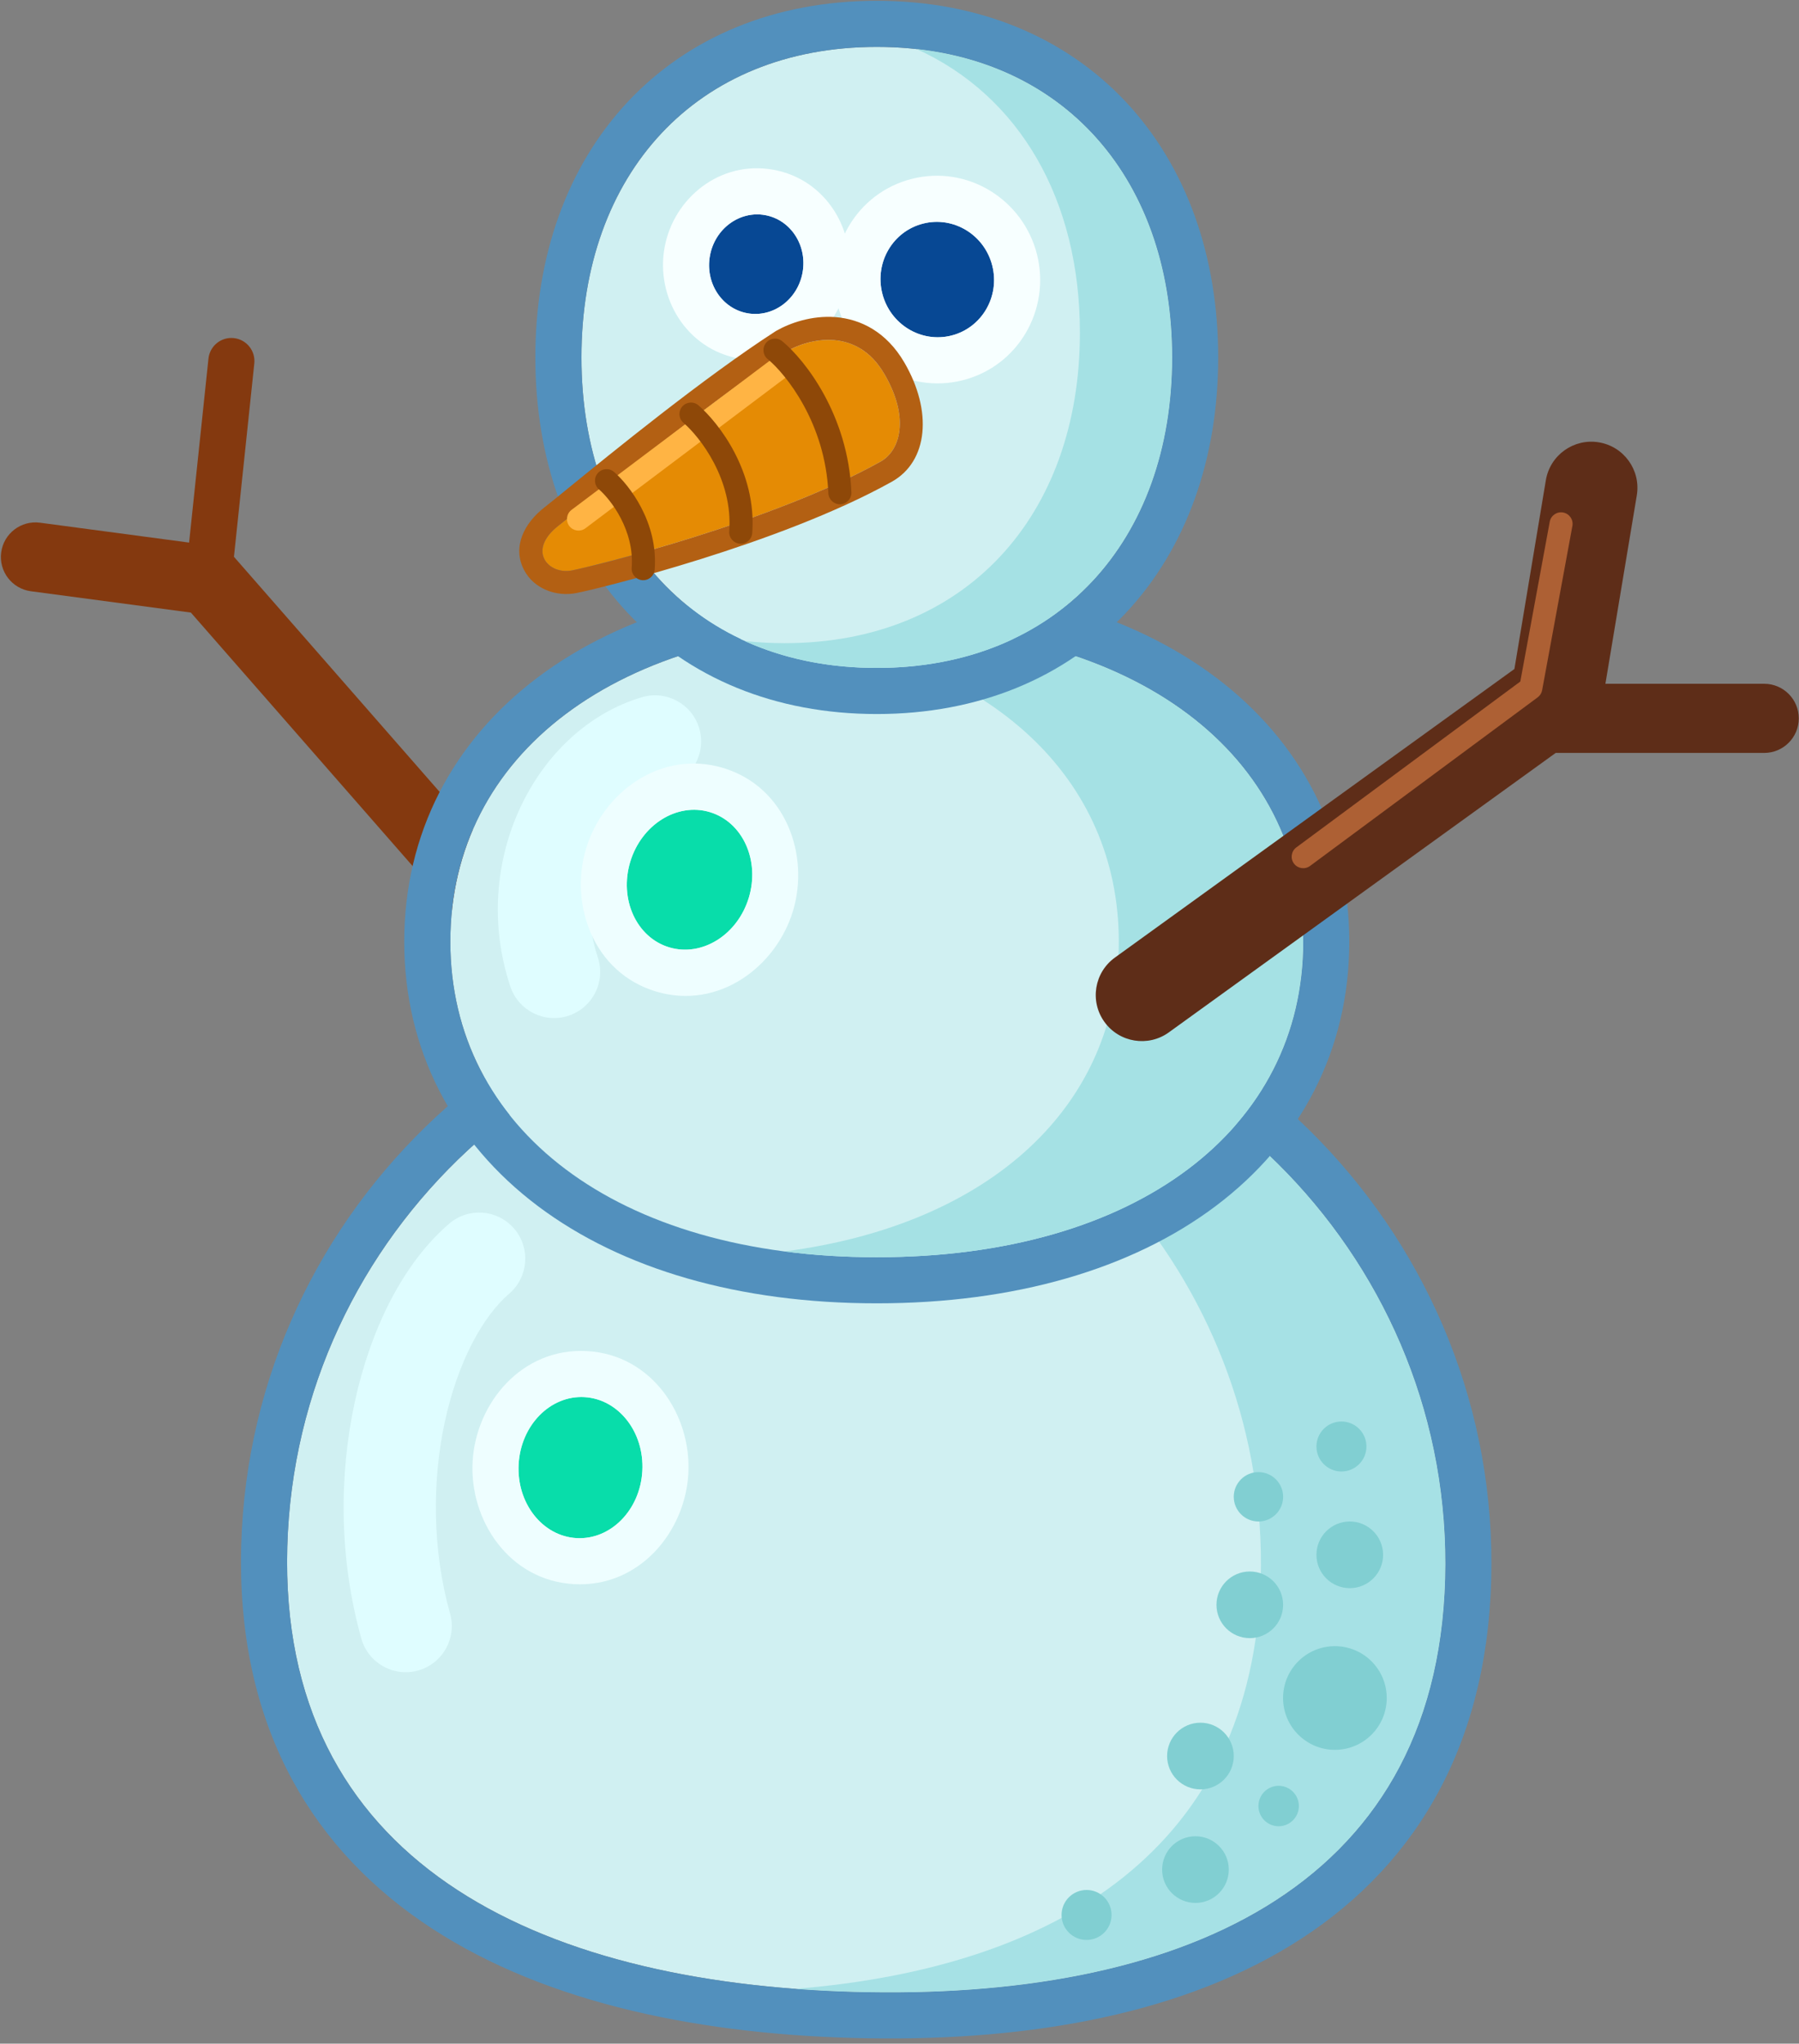 <?xml version="1.0" encoding="UTF-8"?> <svg xmlns="http://www.w3.org/2000/svg" width="81" height="92" viewBox="0 0 81 92" fill="none"><rect x="0" y="0" width="81" height="92" fill="#808080" stroke="none"/><g clip-path="url(#clip0_5_600)"><path fill-rule="evenodd" clip-rule="evenodd" d="M0.053 24.868C0.167 24.016 0.95 23.417 1.802 23.531L9.586 24.569C9.96 24.618 10.303 24.803 10.552 25.087L25.081 41.692C25.647 42.339 25.582 43.322 24.935 43.888C24.288 44.455 23.304 44.389 22.738 43.742L8.594 27.577L1.391 26.617C0.538 26.503 -0.06 25.72 0.053 24.868Z" fill="#84390F"></path><path fill-rule="evenodd" clip-rule="evenodd" d="M10.526 15.22C11.096 15.28 11.51 15.791 11.45 16.361L10.412 26.22C10.352 26.79 9.841 27.204 9.271 27.144C8.701 27.084 8.288 26.573 8.348 26.003L9.386 16.144C9.446 15.573 9.956 15.16 10.526 15.22Z" fill="#84390F"></path><path d="M65.066 71.073C64.675 85.184 52.861 90.068 38.466 89.669C24.07 89.27 12.545 83.74 12.936 69.629C13.327 55.518 25.314 44.402 39.709 44.801C54.105 45.2 65.457 56.962 65.066 71.073Z" fill="#D0F0F2"></path><path fill-rule="evenodd" clip-rule="evenodd" d="M58.1 87.584C52.814 90.815 45.8 91.949 38.408 91.744C31.016 91.539 24.076 90.018 18.977 86.499C13.748 82.891 10.646 77.306 10.861 69.571C11.285 54.275 24.264 42.296 39.767 42.726C55.269 43.156 67.565 55.835 67.141 71.131C66.927 78.866 63.521 84.27 58.1 87.584ZM38.466 89.669C52.861 90.068 64.675 85.184 65.066 71.073C65.457 56.962 54.105 45.2 39.709 44.801C25.314 44.402 13.327 55.518 12.936 69.629C12.545 83.74 24.07 89.27 38.466 89.669Z" fill="#5290BD"></path><path fill-rule="evenodd" clip-rule="evenodd" d="M23.146 55.307C23.895 56.175 23.798 57.485 22.93 58.234C21.738 59.263 20.613 61.296 20.028 64.008C19.453 66.674 19.456 69.751 20.265 72.643C20.574 73.747 19.93 74.892 18.826 75.202C17.722 75.511 16.577 74.866 16.268 73.762C15.261 70.168 15.264 66.403 15.97 63.133C16.666 59.91 18.103 56.916 20.219 55.091C21.087 54.342 22.397 54.439 23.146 55.307Z" fill="#DFFDFF"></path><path fill-rule="evenodd" clip-rule="evenodd" d="M35.809 89.534C47.529 88.588 56.425 83.287 56.764 71.073C57.123 58.097 47.552 47.107 34.816 45.113C36.405 44.863 38.041 44.755 39.709 44.801C54.105 45.2 65.457 56.962 65.066 71.073C64.675 85.184 52.861 90.068 38.466 89.669C37.568 89.645 36.682 89.6 35.809 89.534Z" fill="#A6E1E5"></path><path d="M57.773 67.382C57.773 67.996 57.275 68.494 56.661 68.494C56.047 68.494 55.55 67.996 55.55 67.382C55.55 66.769 56.047 66.271 56.661 66.271C57.275 66.271 57.773 66.769 57.773 67.382Z" fill="#81CFD2"></path><path d="M62.274 69.994C62.274 70.823 61.602 71.495 60.774 71.495C59.945 71.495 59.273 70.823 59.273 69.994C59.273 69.166 59.945 68.494 60.774 68.494C61.602 68.494 62.274 69.166 62.274 69.994Z" fill="#81CFD2"></path><path d="M61.524 65.118C61.524 65.739 61.02 66.243 60.399 66.243C59.777 66.243 59.273 65.739 59.273 65.118C59.273 64.496 59.777 63.993 60.399 63.993C61.02 63.993 61.524 64.496 61.524 65.118Z" fill="#81CFD2"></path><path d="M62.438 76.44C62.438 77.729 61.393 78.774 60.104 78.774C58.815 78.774 57.77 77.729 57.77 76.44C57.77 75.151 58.815 74.106 60.104 74.106C61.393 74.106 62.438 75.151 62.438 76.44Z" fill="#81CFD2"></path><path d="M57.772 72.245C57.772 73.074 57.1 73.745 56.272 73.745C55.443 73.745 54.772 73.074 54.772 72.245C54.772 71.416 55.443 70.745 56.272 70.745C57.1 70.745 57.772 71.416 57.772 72.245Z" fill="#81CFD2"></path><path d="M58.481 81.303C58.481 81.806 58.073 82.213 57.571 82.213C57.068 82.213 56.661 81.806 56.661 81.303C56.661 80.8 57.068 80.393 57.571 80.393C58.073 80.393 58.481 80.8 58.481 81.303Z" fill="#81CFD2"></path><path d="M55.326 84.165C55.326 84.993 54.654 85.665 53.825 85.665C52.996 85.665 52.325 84.993 52.325 84.165C52.325 83.336 52.996 82.664 53.825 82.664C54.654 82.664 55.326 83.336 55.326 84.165Z" fill="#81CFD2"></path><path d="M55.55 79.052C55.55 79.881 54.878 80.553 54.049 80.553C53.221 80.553 52.549 79.881 52.549 79.052C52.549 78.224 53.221 77.552 54.049 77.552C54.878 77.552 55.55 78.224 55.55 79.052Z" fill="#81CFD2"></path><path d="M50.048 86.207C50.048 86.828 49.544 87.332 48.923 87.332C48.301 87.332 47.797 86.828 47.797 86.207C47.797 85.585 48.301 85.082 48.923 85.082C49.544 85.082 50.048 85.585 50.048 86.207Z" fill="#81CFD2"></path><path d="M58.676 42.392C58.676 50.779 51.227 56.597 39.477 56.597C27.727 56.597 20.277 50.779 20.277 42.392C20.277 34.006 27.727 28.187 39.477 28.187C51.227 28.187 58.676 34.006 58.676 42.392Z" fill="#D0F0F2"></path><path fill-rule="evenodd" clip-rule="evenodd" d="M54.73 54.299C50.947 57.141 45.671 58.673 39.477 58.673C33.282 58.673 28.006 57.141 24.224 54.299C20.394 51.422 18.201 47.267 18.201 42.392C18.201 37.517 20.394 33.363 24.224 30.485C28.006 27.643 33.282 26.112 39.477 26.112C45.671 26.112 50.947 27.643 54.73 30.485C58.559 33.363 60.752 37.517 60.752 42.392C60.752 47.267 58.559 51.422 54.73 54.299ZM39.477 56.598C51.227 56.598 58.676 50.779 58.676 42.392C58.676 34.006 51.227 28.187 39.477 28.187C27.727 28.187 20.277 34.006 20.277 42.392C20.277 50.779 27.727 56.598 39.477 56.598Z" fill="#5290BD"></path><path fill-rule="evenodd" clip-rule="evenodd" d="M31.483 32.788C31.808 33.887 31.181 35.041 30.081 35.367C27.84 36.03 25.682 39.397 26.916 43.098C27.279 44.186 26.691 45.361 25.603 45.724C24.516 46.086 23.34 45.498 22.978 44.411C21.098 38.772 24.129 32.799 28.904 31.386C30.003 31.061 31.158 31.688 31.483 32.788Z" fill="#DFFDFF"></path><path fill-rule="evenodd" clip-rule="evenodd" d="M35.325 56.337C44.651 55.121 50.374 49.743 50.374 42.392C50.374 35.042 44.651 29.664 35.325 28.447C36.64 28.276 38.025 28.187 39.477 28.187C51.227 28.187 58.676 34.006 58.676 42.392C58.676 50.779 51.227 56.597 39.477 56.597C38.025 56.597 36.64 56.509 35.325 56.337Z" fill="#A5E1E4"></path><path d="M52.774 16.09C52.774 24.342 47.614 30.068 39.477 30.068C31.339 30.068 26.18 24.342 26.18 16.09C26.18 7.838 31.339 2.112 39.477 2.112C47.614 2.112 52.774 7.838 52.774 16.09Z" fill="#D0F0F2"></path><path fill-rule="evenodd" clip-rule="evenodd" d="M50.692 27.593C47.95 30.52 44.055 32.144 39.477 32.144C34.898 32.144 31.003 30.52 28.262 27.593C25.534 24.681 24.104 20.648 24.104 16.09C24.104 11.532 25.534 7.5 28.262 4.587C31.003 1.661 34.898 0.036 39.477 0.036C44.055 0.036 47.95 1.661 50.692 4.587C53.419 7.5 54.849 11.532 54.849 16.09C54.849 20.648 53.419 24.681 50.692 27.593ZM39.477 30.068C47.614 30.068 52.774 24.342 52.774 16.09C52.774 7.838 47.614 2.112 39.477 2.112C31.339 2.112 26.18 7.838 26.18 16.09C26.18 24.342 31.339 30.068 39.477 30.068Z" fill="#5290BD"></path><path fill-rule="evenodd" clip-rule="evenodd" d="M35.325 28.954C43.463 28.954 48.623 23.228 48.623 14.976C48.623 8.973 45.892 4.306 41.272 2.209C48.365 2.993 52.774 8.462 52.774 16.09C52.774 24.342 47.614 30.068 39.477 30.068C37.259 30.068 35.262 29.643 33.531 28.857C34.111 28.921 34.71 28.954 35.325 28.954Z" fill="#A5E1E4"></path><path d="M44.677 11.959C45.029 13.351 44.205 14.76 42.838 15.106C41.47 15.451 40.076 14.603 39.724 13.211C39.372 11.819 40.196 10.41 41.563 10.065C42.931 9.719 44.325 10.567 44.677 11.959Z" fill="#074894"></path><path fill-rule="evenodd" clip-rule="evenodd" d="M46.69 11.451C47.314 13.921 45.859 16.483 43.347 17.118C40.834 17.753 38.337 16.19 37.712 13.72C37.088 11.25 38.543 8.687 41.056 8.052C43.568 7.417 46.066 8.981 46.69 11.451ZM42.838 15.106C44.206 14.76 45.029 13.351 44.678 11.959C44.326 10.567 42.932 9.719 41.564 10.065C40.196 10.41 39.373 11.819 39.725 13.211C40.077 14.603 41.471 15.452 42.838 15.106Z" fill="#F7FFFF"></path><path d="M36.135 12.271C35.914 13.491 34.8 14.31 33.649 14.101C32.497 13.892 31.743 12.734 31.965 11.514C32.186 10.294 33.3 9.475 34.451 9.684C35.603 9.893 36.357 11.052 36.135 12.271Z" fill="#074894"></path><path fill-rule="evenodd" clip-rule="evenodd" d="M38.177 12.642C37.771 14.878 35.666 16.577 33.278 16.143C30.889 15.71 29.516 13.378 29.922 11.143C30.328 8.907 32.433 7.208 34.822 7.642C37.21 8.075 38.583 10.406 38.177 12.642ZM33.648 14.101C34.8 14.31 35.913 13.491 36.135 12.271C36.356 11.051 35.602 9.893 34.451 9.684C33.299 9.475 32.186 10.294 31.964 11.514C31.743 12.733 32.497 13.892 33.648 14.101Z" fill="#F7FFFF"></path><path fill-rule="evenodd" clip-rule="evenodd" d="M71.991 19.913C73.121 20.101 73.885 21.17 73.697 22.301L72.14 31.642C72.05 32.181 71.751 32.663 71.308 32.983L52.627 46.475C51.698 47.146 50.4 46.937 49.729 46.007C49.058 45.078 49.267 43.781 50.197 43.109L68.186 30.117L69.602 21.619C69.79 20.488 70.86 19.724 71.991 19.913Z" fill="#5E2D18"></path><path fill-rule="evenodd" clip-rule="evenodd" d="M68.536 32.339C68.536 31.479 69.233 30.782 70.092 30.782H79.433C80.293 30.782 80.99 31.479 80.99 32.339C80.99 33.198 80.293 33.895 79.433 33.895H70.092C69.233 33.895 68.536 33.198 68.536 32.339Z" fill="#5E2D18"></path><path fill-rule="evenodd" clip-rule="evenodd" d="M70.381 23.072C70.663 23.124 70.849 23.394 70.797 23.676L69.435 31.07C69.412 31.2 69.339 31.315 69.234 31.393L58.985 38.983C58.755 39.153 58.43 39.105 58.259 38.874C58.089 38.644 58.137 38.319 58.368 38.148L68.452 30.681L69.777 23.488C69.829 23.206 70.099 23.02 70.381 23.072Z" fill="#AD6034"></path><path d="M33.717 40.407C33.211 42.088 31.605 43.091 30.13 42.647C28.655 42.203 27.869 40.48 28.375 38.8C28.881 37.119 30.487 36.116 31.962 36.56C33.437 37.004 34.223 38.727 33.717 40.407Z" fill="#08DDAA"></path><path fill-rule="evenodd" clip-rule="evenodd" d="M35.705 41.006C34.944 43.532 32.341 45.48 29.532 44.634C26.723 43.789 25.628 40.728 26.388 38.201C27.149 35.674 29.752 33.727 32.561 34.572C35.37 35.418 36.465 38.479 35.705 41.006ZM30.13 42.647C31.605 43.091 33.211 42.088 33.717 40.407C34.223 38.727 33.438 37.004 31.963 36.56C30.488 36.116 28.882 37.118 28.376 38.799C27.87 40.48 28.655 42.203 30.13 42.647Z" fill="#EEFEFF"></path><path d="M28.921 66.224C28.823 67.977 27.497 69.328 25.959 69.242C24.421 69.156 23.254 67.665 23.352 65.913C23.45 64.16 24.776 62.809 26.314 62.895C27.852 62.981 29.019 64.471 28.921 66.224Z" fill="#08DDAA"></path><path fill-rule="evenodd" clip-rule="evenodd" d="M30.993 66.339C30.846 68.974 28.772 71.478 25.843 71.314C22.914 71.15 21.132 68.431 21.279 65.797C21.426 63.162 23.5 60.659 26.429 60.822C29.358 60.986 31.14 63.705 30.993 66.339ZM25.959 69.242C27.497 69.327 28.823 67.976 28.921 66.224C29.019 64.471 27.851 62.981 26.313 62.895C24.775 62.809 23.449 64.16 23.351 65.913C23.253 67.665 24.421 69.156 25.959 69.242Z" fill="#EEFEFF"></path><path d="M39.817 16.834C38.572 14.705 36.427 15.249 35.474 15.79C31.551 18.324 26.185 22.858 25.155 23.657C23.698 24.787 24.696 25.887 25.75 25.68C26.755 25.482 34.739 23.517 39.646 20.781C40.537 20.285 40.97 18.805 39.817 16.834Z" fill="#E58B04"></path><path fill-rule="evenodd" clip-rule="evenodd" d="M34.935 14.902L34.962 14.887C35.566 14.544 36.546 14.193 37.615 14.276C38.752 14.364 39.911 14.94 40.713 16.31C41.993 18.498 41.797 20.77 40.151 21.688C37.603 23.108 34.299 24.308 31.545 25.172C28.786 26.038 26.501 26.59 25.951 26.698C25.068 26.872 24.039 26.529 23.586 25.641C23.062 24.614 23.598 23.551 24.519 22.837C24.704 22.694 25.054 22.408 25.528 22.022C27.521 20.398 31.701 16.991 34.91 14.918L34.935 14.902ZM35.474 15.79C36.427 15.249 38.571 14.705 39.817 16.834C40.97 18.805 40.536 20.285 39.646 20.781C34.738 23.517 26.754 25.482 25.75 25.68C24.696 25.887 23.698 24.787 25.155 23.657C25.359 23.499 25.733 23.195 26.231 22.788C28.252 21.142 32.327 17.823 35.474 15.79Z" fill="#B36013"></path><path fill-rule="evenodd" clip-rule="evenodd" d="M35.707 16.098C35.879 16.327 35.833 16.652 35.604 16.825L26.359 23.782C26.13 23.954 25.805 23.908 25.632 23.679C25.46 23.45 25.506 23.125 25.735 22.952L34.98 15.995C35.209 15.823 35.535 15.869 35.707 16.098Z" fill="#FFB444"></path><path fill-rule="evenodd" clip-rule="evenodd" d="M34.493 15.434C34.675 15.213 35.002 15.181 35.224 15.363C36.23 16.192 38.188 18.662 38.334 22.16C38.346 22.447 38.124 22.689 37.837 22.701C37.551 22.712 37.309 22.49 37.297 22.204C37.166 19.056 35.39 16.845 34.564 16.164C34.343 15.982 34.311 15.655 34.493 15.434Z" fill="#8E4808"></path><path fill-rule="evenodd" clip-rule="evenodd" d="M30.718 18.302C30.905 18.085 31.233 18.061 31.45 18.248C32.345 19.019 34.077 21.226 33.869 23.998C33.848 24.284 33.599 24.498 33.313 24.477C33.028 24.456 32.813 24.207 32.834 23.921C33.008 21.601 31.53 19.687 30.773 19.034C30.555 18.847 30.531 18.52 30.718 18.302Z" fill="#8E4808"></path><path fill-rule="evenodd" clip-rule="evenodd" d="M26.916 21.299C27.104 21.082 27.431 21.059 27.648 21.246C28.33 21.835 29.642 23.516 29.477 25.641C29.455 25.927 29.205 26.14 28.919 26.118C28.634 26.096 28.42 25.846 28.442 25.561C28.572 23.886 27.511 22.5 26.969 22.031C26.752 21.843 26.729 21.516 26.916 21.299Z" fill="#8E4808"></path></g><defs><clipPath id="clip0_5_600"><rect width="81" height="91.86" fill="white"></rect></clipPath></defs></svg> 